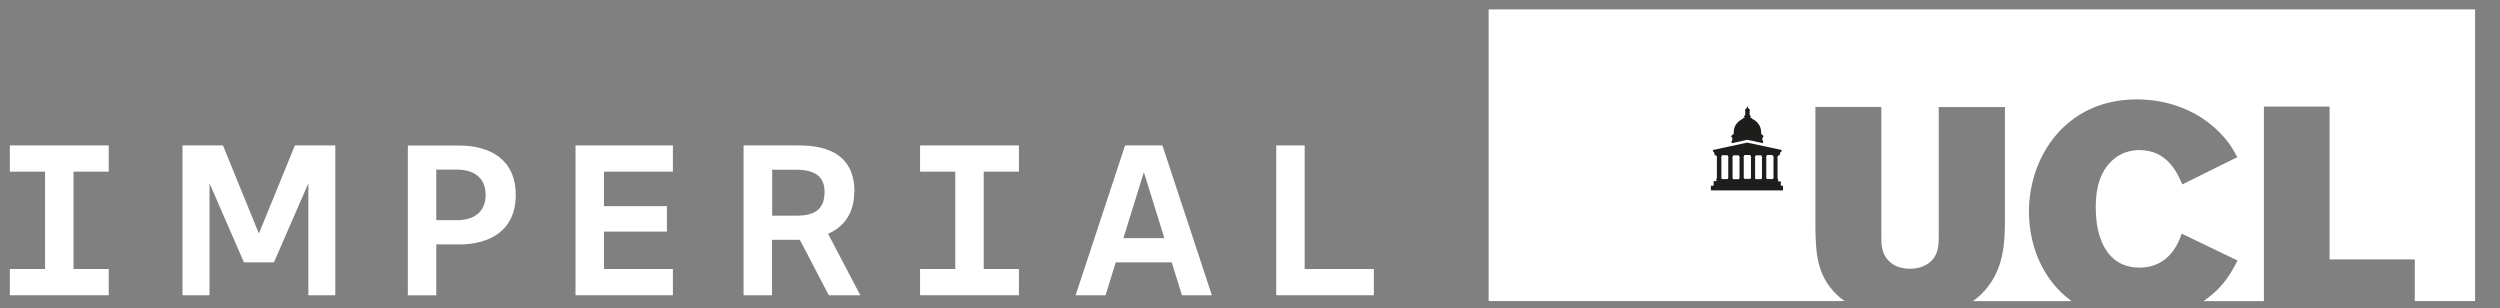 <?xml version="1.0" encoding="UTF-8"?>
<svg id="Layer_1" data-name="Layer 1" xmlns="http://www.w3.org/2000/svg" version="1.1" viewBox="0 0 284 35">
  <rect x="0" y="0" width="284" height="35" fill="#808080" stroke="none"/>
  <defs>
    <style>
      .cls-1 {
        fill: #1d1d1b;
      }

      .cls-1, .cls-2 {
        stroke-width: 0px;
      }

      .cls-2 {
        fill: #fff;
      }
    </style>
  </defs>
  <g>
    <path class="cls-2" d="M169.11,1.07v33.13h40.43c-.32-.23-.61-.46-.87-.71-2.34-2.26-2.37-4.89-2.44-7.36v-13.98h7.49v14.68c0,1,.03,2.03.87,2.83.6.63,1.51.87,2.38.87,1.17,0,1.94-.43,2.37-.83.87-.83.9-1.86.9-2.86v-14.68h7.52v12.52c0,2.7,0,6.19-2.77,8.82-.26.25-.56.49-.87.71h11.22c-3.3-2.37-4.85-6.33-4.85-10.17,0-6.33,4.25-12.75,12.24-12.75,3.58,0,6.99,1.27,9.46,3.8,1,1.03,1.47,1.83,1.97,2.76l-6.25,3.1c-.6-1.4-1.74-3.9-4.88-3.9-1.64,0-2.68.77-3.18,1.27-1.77,1.7-1.77,4.36-1.77,5.29,0,3.49,1.3,6.79,4.98,6.79,3.48,0,4.51-3.06,4.78-3.86l6.35,3.06c-.6,1.13-1.17,2.2-2.31,3.33-.49.48-1.02.9-1.57,1.28h6.87V12.11h7.46v17.36h9.68v4.73h6.85V1.07h-112.05Z"/>
    <g>
      <path class="cls-1" d="M200.33,15.42h-.06s-.02-.01-.02-.01v-.07s-.02-.02-.02-.02h-.06s-.02-.01-.02-.01v-.06s0-.01-.01-.01c0,0-.03,0-.04,0-.01,0-.03-.01-.03-.03,0-.08.03-.67-.28-1.09-.24-.36-.58-.55-.76-.63,0-.08-.12-.11-.16-.13-.03,0-.05-.02-.05-.04,0,0,0-.03,0-.03,0-.02.02-.03.06-.03.01,0,.02,0,.02-.02v-.07s0-.02-.02-.02h-.07s-.02-.01-.02-.02v-.04s-.02-.03-.03-.04v-.44s.01-.01.02-.01c0,0,0,0,0,0h0s.01,0,.01-.01v-.04s0-.01-.01-.01h-.02s-.01-.01-.01-.03,0-.03.01-.03h.02s.01,0,.01-.01v-.04s0-.01-.01-.01h-.02s-.02,0-.03-.01c-.07-.06-.15-.14-.15-.16,0,0,0,0,0-.02,0,0,0-.03-.03-.03-.02,0-.02-.02,0-.02,0,0,0,0,0-.01v-.03s-.04-.07-.04-.07h0s-.04.05-.04.07c0,.01,0,.02,0,.03,0,0,0,.01,0,.01.01,0,.01.02,0,.02s-.03.02-.03.03c0,0,0,0,0,.02,0,.01-.07.1-.15.16,0,0-.02.01-.03.01h-.02s0,0,0,.01v.04s0,.01,0,.01h.02s.01.01.01.03,0,.03-.01.03h-.02s0,0,0,.01v.04s0,.01,0,.01h0s0,0,0,0c.01,0,.02,0,.02.01v.44s-.03.02-.03.04v.04s0,.02-.02.02h-.07s-.02.01-.02.02v.07s0,.02.02.02c.03,0,.06,0,.06.03,0,0,0,.03,0,.03,0,.02-.02.03-.05.04-.05.02-.16.05-.16.13-.19.09-.52.27-.76.63-.31.42-.28,1.01-.28,1.09,0,.02-.01.03-.03.03,0,0-.03,0-.04,0-.02,0-.02.01-.02.01v.06s0,.01-.02.01h-.06s-.02,0-.02.02v.07s0,.01-.02.01h-.06s-.02,0-.02.02v.07s0,0,.01.01c.02,0,.06.02.06.06,0,.07.04.08.06.08v.25c0,.06-.05.08-.07.09,0,0-.01,0-.01.01v.26l1.79-.39h0l1.79.39v-.26s0-.01-.01-.01c-.03,0-.07-.03-.07-.09v-.25s.06,0,.06-.08c0-.04.04-.06.06-.06,0,0,.01,0,.01-.01v-.07s-.02-.02-.02-.02Z"/>
      <path class="cls-1" d="M202.3,21.13v-.52h-.31v-.23h0v-.05s0,0,0,0h-.03s0,0,0,0c0,0,0,0,0,0v-.04s0,0,0,0c0,0-.02-.02-.03-.03v-2.18h0s0-.02,0-.02h0s0,0,0-.01v-.04s0-.04,0-.05c0,0,0-.02-.01-.02h-.02s-.02-.02-.01-.03c.05-.04.06-.12.06-.14,0-.01,0-.03.01-.03h.03s0,0,0,0v-.09h.17s.02-.02.02-.02l.06-.32c.03-.06.1-.05.1-.05h0s.01,0,.01,0l.05-.2s0-.02-.01-.02c-.01,0-3.9-.84-3.9-.84,0,0-3.89.84-3.9.84-.02,0-.01.02-.01.02l.05.2h.01s0,0,0,0c0,0,.06,0,.09.05l.06.32s0,.02.02.02h.17v.09s0,0,0,0h.03s.01.01.01.02c0,.01,0,.09.06.14,0,0,0,.03-.01.03h-.02s-.01,0-.01.02c0,0,0,.04,0,.05v.04s0,.01,0,.01h0s0,0,0,0c0,0,0,0,0,0v2.18s-.03.03-.03.03c0,0,0,0,0,0v.04s0,0,0,0c0,0,0,0,0,0h-.03s0,0,0,0v.05h0v.23h-.31v.52h-.31v.53h8.19s0-.53,0-.53h-.31ZM201.41,17.72h.03s.01.01.01.02c0,.01,0,.09.06.14,0,0,0,.03-.01.03h-.02s-.01,0-.01.02c0,0,0,.04,0,.05v.04s0,.01,0,.01h0s0,0,0,0h0v2.19s-.03.03-.03.03c0,0,0,0,0,0v.04s0,0,0,0c0,0,0,0,0,0h-.03s0,0,0,0v.05h-.7v-.05s0,0,0,0h-.03s0,0,0,0c0,0,0,0,0,0v-.04s0,0,0,0c0,0-.02-.02-.03-.03v-2.18h0s0-.02,0-.02h0s0,0,0-.01v-.04s0-.04,0-.05c0,0,0-.02-.01-.02h-.02s-.02-.02-.01-.03c.05-.04.06-.12.06-.14,0-.01,0-.03.01-.03h.03s0,0,0,0v-.09h.67v.09s0,0,0,0ZM199.44,20.31h-.03s0,0,0,0c0,0,0,0,0,0v-.04s0,0,0,0c0,0-.02-.02-.03-.03v-2.18s0,0,0,0c0,0,0,0,0,0h0s0,0,0-.01v-.04s0-.04,0-.05c0,0,0-.02-.01-.02h-.02s-.02-.02-.01-.03c.05-.04.06-.12.06-.14,0-.01,0-.03.01-.03h.02s0,0,0,0v-.09h.67v.09s0,0,0,0h.03s.01.01.01.02c0,.01,0,.09.06.14,0,0,0,.03-.01.03h-.02s-.01,0-.01.02c0,0,0,.04,0,.05v.04s0,.01,0,.01h0s0,0,0,0c0,0,0,0,0,0v2.18s-.03.03-.03.03c0,0,0,0,0,0v.04s0,0,0,0c0,0,0,0,0,0h-.03s0,0,0,0v.05h-.7v-.05s0,0,0,0ZM198.85,17.62v.09s0,0,0,0h.03s.01.01.01.02c0,.01,0,.09.06.14,0,0,0,.03-.01.03h-.02s-.01,0-.01.02c0,0,0,.04,0,.05v.04s0,.01,0,.01h0s0,0,0,0c0,0,0,0,0,0v2.18s-.03.03-.03.03c0,0,0,0,0,0v.04s0,0,0,0c0,0,0,0,0,0h-.03s0,0,0,0v.05h-.7v-.05s0,0,0,0h-.03s0,0,0,0c0,0,0,0,0,0v-.04s0,0,0,0c0,0-.02-.02-.03-.03v-2.18s0,0,0,0c0,0,0,0,0,0h0s0,0,0-.01v-.04s0-.04,0-.05c0,0,0-.02-.01-.02h-.02s-.02-.02-.01-.03c.05-.04.06-.12.06-.14,0-.01,0-.03.01-.03h.03s0,0,0,0v-.09h.67ZM196.88,20.31h-.03s0,0,0,0c0,0,0,0,0,0v-.04s0,0,0,0c0,0-.02-.02-.03-.03v-2.18s0,0,0,0c0,0,0,0,0,0h0s0,0,0-.01v-.04s0-.04,0-.05c0,0,0-.02-.01-.02h-.02s-.02-.02-.01-.03c.05-.04.06-.12.06-.14,0-.01,0-.03.01-.03h.03s0,0,0,0v-.09h.67v.09s0,0,0,0h.03s.01.01.01.02c0,.01,0,.09.06.14,0,0,0,.03-.01.03h-.02s-.01,0-.01.02c0,0,0,.04,0,.05v.04s0,.01,0,.01h0s0,0,0,0h0v2.19s-.03.03-.03.03c0,0,0,0,0,0v.04s0,0,0,0,0,0,0,0h-.03s0,0,0,0v.05h-.7v-.05s0,0,0,0ZM195.61,20.31h-.03s0,0,0,0c0,0,0,0,0,0v-.04s0,0,0,0c0,0-.02-.02-.03-.03v-2.18h0s0-.02,0-.02h0s0,0,0-.01v-.04s0-.04,0-.05c0,0,0-.02-.01-.02h-.02s-.02-.02-.01-.03c.05-.04.06-.12.06-.14,0-.01,0-.03.01-.03h.02s0,0,0,0v-.09h.67v.09s0,0,0,0h.03s.01.01.01.02c0,.01,0,.09.06.14,0,0,0,.03-.01.03h-.02s-.01,0-.01.02c0,0,0,.04,0,.05v.04s0,.01,0,.01h0s0,0,0,0h0v2.19s-.03.03-.03.03c0,0,0,0,0,0v.04s0,0,0,0c0,0,0,0,0,0h-.03s0,0,0,0v.05h-.7v-.05s0,0,0,0Z"/>
    </g>
  </g>
  <g>
    <polygon class="cls-2" points="65.38 16.52 65.38 33.54 76.44 33.54 76.44 30.56 68.61 30.56 68.61 26.31 75.76 26.31 75.76 23.42 68.61 23.42 68.61 19.5 76.44 19.5 76.44 16.52 65.38 16.52"/>
    <path class="cls-2" d="M51.94,19.27h-2.38v5.74h2.38c1.86,0,3.23-.9,3.23-2.87s-1.37-2.87-3.23-2.87M52.11,27.76h-2.55v5.79h-3.23v-17.02h5.79c3.63,0,6.47,1.64,6.47,5.62s-2.86,5.62-6.47,5.62"/>
    <polygon class="cls-2" points="104.52 16.52 104.52 19.5 108.52 19.5 108.52 30.56 104.52 30.56 104.52 33.54 115.75 33.54 115.75 30.56 111.75 30.56 111.75 19.5 115.75 19.5 115.75 16.52 104.52 16.52"/>
    <path class="cls-2" d="M93.67,21.8c0,2.05-1.19,2.7-3.23,2.7h-2.72v-5.22h2.72c2.22,0,3.23.83,3.23,2.53M97.07,21.8c0-3.97-2.72-5.28-6.3-5.28h-6.3v17.02h3.23v-6.3h2.72c.15,0,.3,0,.44,0l3.29,6.3h3.58l-3.66-6.98c1.78-.79,2.97-2.31,2.97-4.76"/>
    <path class="cls-2" d="M129.94,19.54l2.33,7.51h-4.65l2.33-7.51ZM127.81,16.52l-5.62,17.02h3.4l1.16-3.74h6.36l1.16,3.74h3.4l-5.62-17.02h-4.25Z"/>
    <polygon class="cls-2" points="144.98 16.52 144.98 33.54 156.07 33.54 156.07 30.56 148.21 30.56 148.21 16.52 144.98 16.52"/>
    <polygon class="cls-2" points="33.5 16.52 29.41 26.53 25.33 16.52 20.73 16.52 20.73 33.54 23.8 33.54 23.8 20.82 27.71 29.8 27.88 29.8 30.95 29.8 31.12 29.8 35.03 20.82 35.03 33.54 38.09 33.54 38.09 16.52 33.5 16.52"/>
    <polygon class="cls-2" points="1.12 16.52 1.12 19.5 5.12 19.5 5.12 30.56 1.12 30.56 1.12 33.54 12.35 33.54 12.35 30.56 8.35 30.56 8.35 19.5 12.35 19.5 12.35 16.52 1.12 16.52"/>
  </g>
</svg>